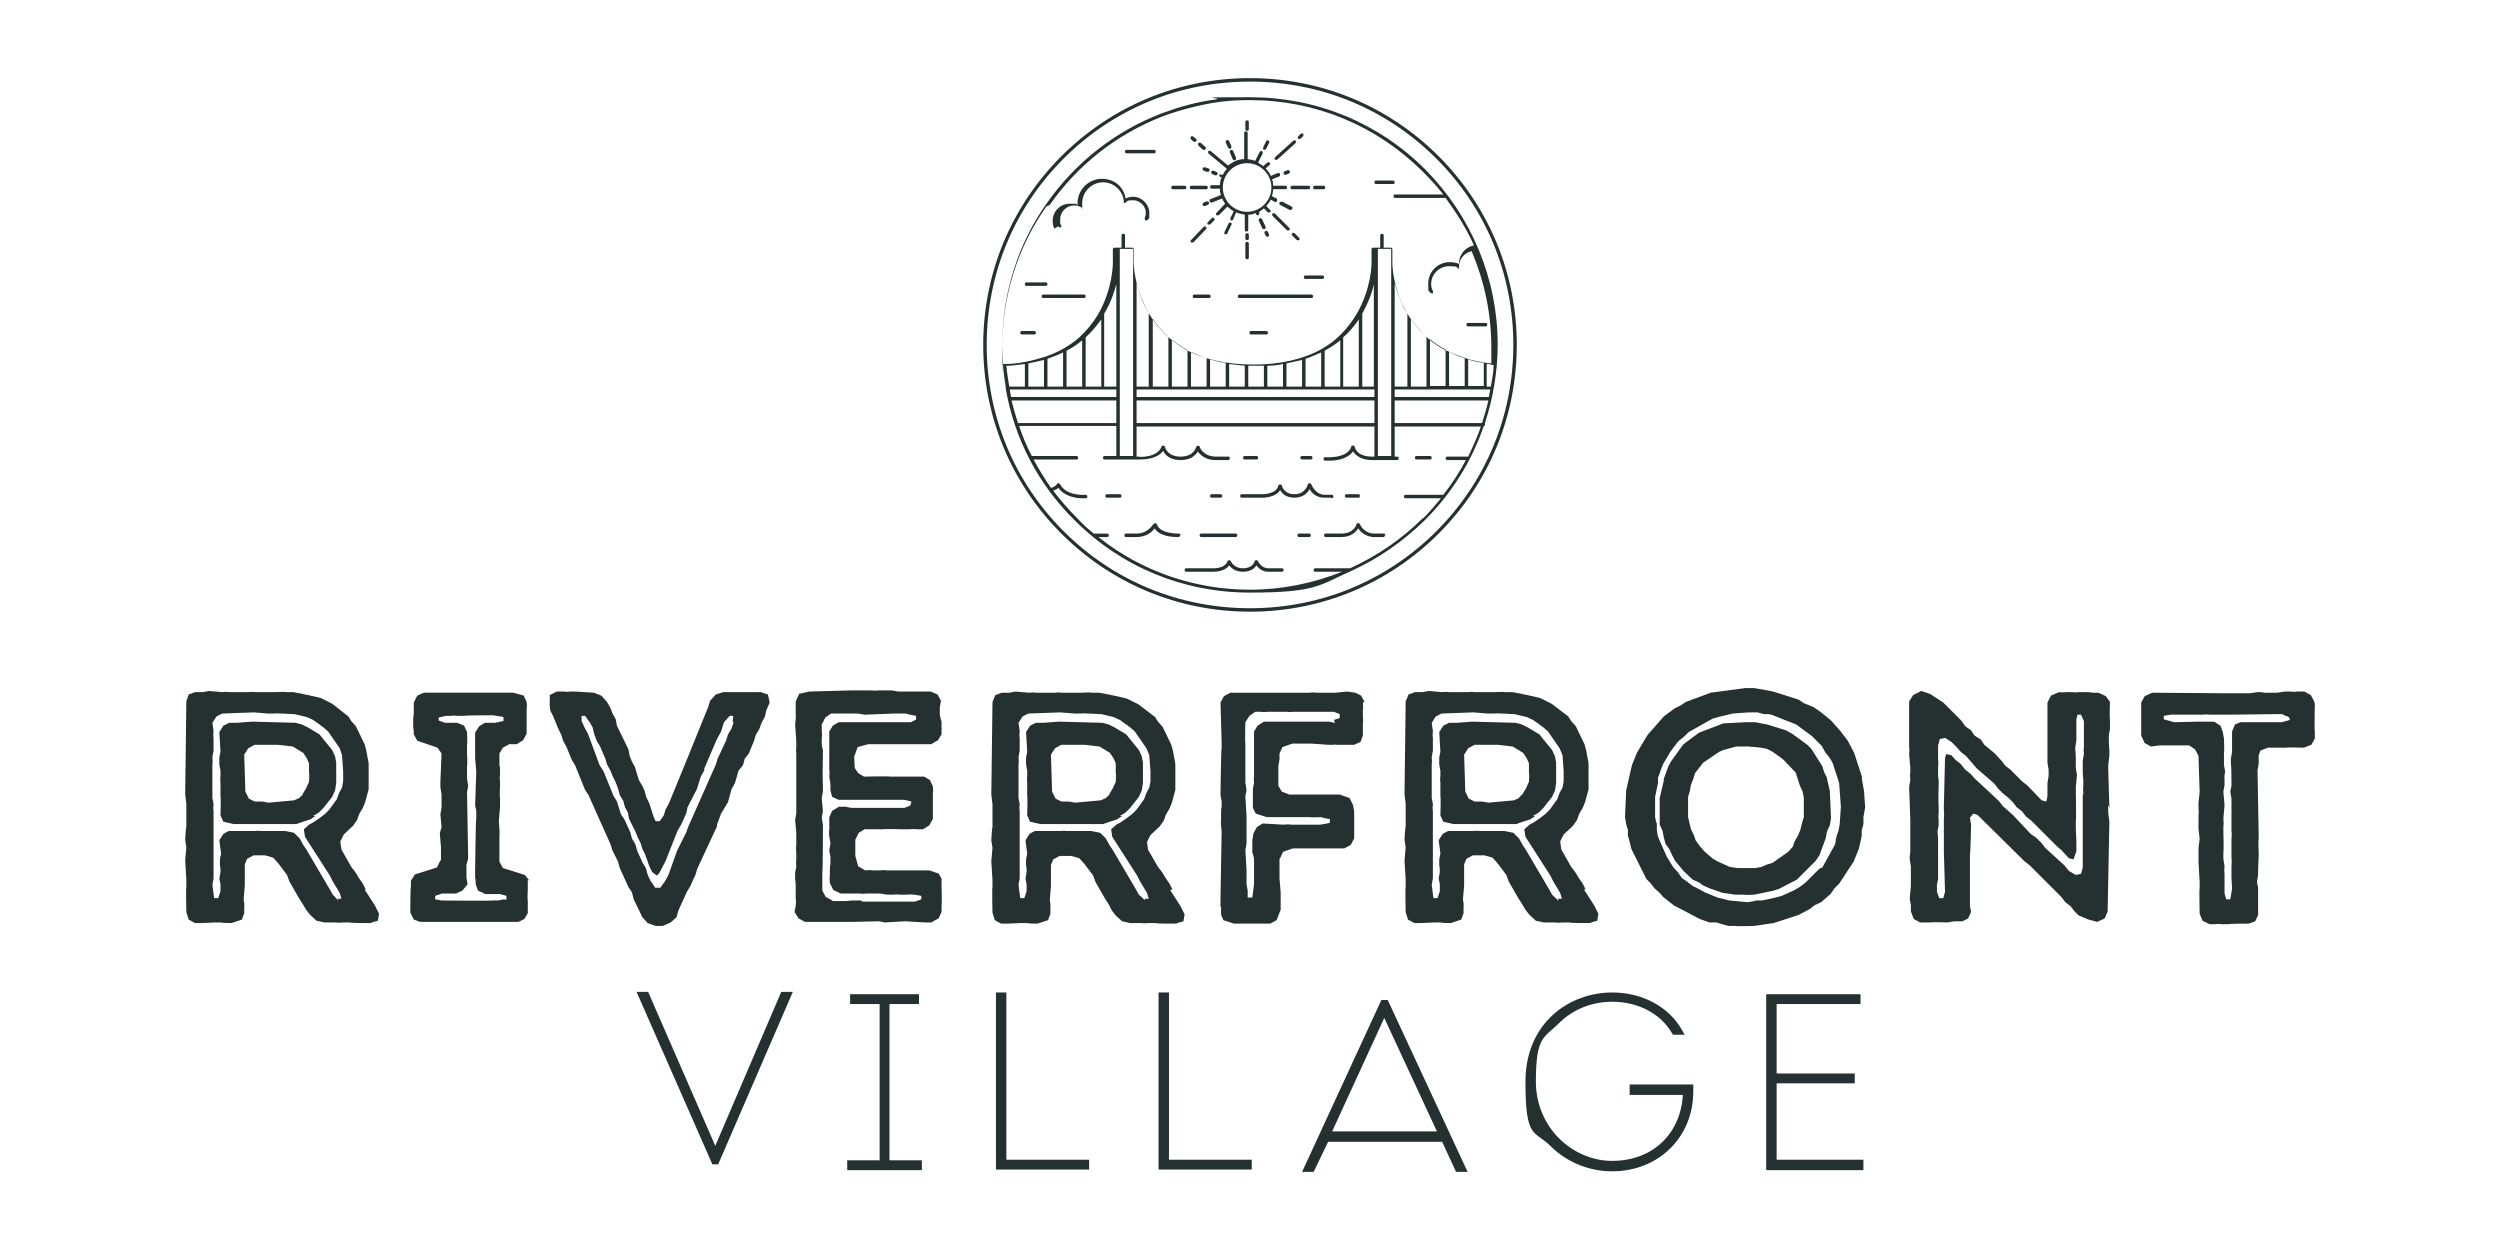 <?xml version="1.0" encoding="UTF-8"?> <svg xmlns="http://www.w3.org/2000/svg" id="Layer_1" data-name="Layer 1" version="1.1" viewBox="0 0 432 216"><defs><style> .cls-1 { fill: #253031; stroke-width: 0px; } </style></defs><path class="cls-1" d="M248.6,27c-8.7-8.7-20.3-13.5-32.6-13.5s-23.9,4.8-32.6,13.5c-8.7,8.7-13.5,20.3-13.5,32.6s4.8,23.9,13.5,32.6c8.7,8.7,20.3,13.5,32.6,13.5s23.9-4.8,32.6-13.5c8.7-8.7,13.5-20.3,13.5-32.6s-4.8-23.9-13.5-32.6ZM248.2,91.8c-8.6,8.6-20,13.3-32.2,13.3s-23.6-4.7-32.2-13.3c-8.6-8.6-13.3-20-13.3-32.2s4.7-23.6,13.3-32.2c8.6-8.6,20-13.3,32.2-13.3s23.6,4.7,32.2,13.3c8.6,8.6,13.3,20,13.3,32.2s-4.7,23.6-13.3,32.2ZM258.8,59.6c0-11.4-4.5-22.2-12.5-30.3-8.1-8.1-18.8-12.5-30.3-12.5s-4,.1-6,.4c-3.2.4-6.3,1.3-9.3,2.4-8,3.1-14.8,8.4-19.8,15.5-5.1,7.2-7.7,15.7-7.7,24.5s0,2.2.1,3.3h0c.1,1.4.3,2.8.5,4.1h0c0,0,0,.1,0,.2,1.5,8.6,5.6,16.5,11.9,22.7,8.1,8.1,18.8,12.5,30.3,12.5s12-1.3,17.4-3.7c0,0,0,0,0,0,4.7-2.1,9-5.1,12.8-8.8,4.7-4.7,8.1-10.2,10.2-16.3.1,0,.2-.1.2-.3s0-.1,0-.2c1.4-4.3,2.2-8.9,2.2-13.6ZM193.5,78.8v-35.8h2.3v35.8h-2.3ZM174.8,69.2h18.1v3.9h-17c-.4-1.3-.8-2.6-1.1-3.9ZM192.9,66.8h-2.1v-12.6c1.1-1.8,1.7-3.6,2.1-5.1v17.7ZM190.3,66.8h-2.7v-8.5c1-.9,1.9-2,2.7-3.1v11.7ZM187,66.8h-2.7v-6.2c1-.5,1.9-1.1,2.7-1.8v8ZM183.7,66.8h-2.7v-4.8c.9-.3,1.9-.7,2.7-1.1v5.9ZM180.4,66.8h-2.7v-4c.9-.2,1.9-.4,2.7-.6v4.6ZM177.1,66.8h-2.7c-.2-1.2-.4-2.4-.5-3.6,0,0,.1,0,.2,0,1,0,2-.2,3-.3v3.9ZM192.9,67.3v1.3h-18.2c0-.4-.2-.8-.2-1.3h18.5ZM240.4,43v35.8h-2.3v-35.8h2.3ZM249.8,60.5v6.2h-2.7v-8.1c.8.7,1.7,1.3,2.7,1.8ZM253.1,61.9v4.8h-2.7v-5.9c.8.4,1.7.8,2.7,1.1ZM256.4,62.7v4h-2.7v-4.6c.8.3,1.8.5,2.7.6ZM241,67.3h16.5c0,.4-.2.8-.2,1.3h-16.3v-1.3ZM257.6,66.8h-.7v-3.9c.4,0,.8.1,1.2.2,0,1.3-.3,2.5-.5,3.8ZM246.5,66.8h-2.7v-11.7c.7,1,1.6,2.1,2.7,3.1v8.6ZM243.2,66.8h-2.2v-17.9c.3,1.2.8,2.6,1.5,4.1.2.4.4.8.7,1.2v12.6ZM196.4,67.3h41.1v1.3h-41.1v-1.3ZM237.5,66.8h-2.1v-12.6s0,0,0,0c1-1.8,1.7-3.6,2-5.1v17.7ZM234.8,66.8h-2.7v-8.5c1-.9,1.9-1.9,2.7-3.1v11.7ZM231.6,66.8h-2.7v-6.2c.9-.5,1.9-1.1,2.7-1.8v8ZM228.3,66.8h-2.7v-4.8c.9-.3,1.8-.7,2.7-1.1v5.9ZM225,66.8h-2.7v-4c.9-.2,1.8-.4,2.7-.6v4.6ZM221.7,66.8h-2.7v-3.6c.9,0,1.8-.1,2.7-.3v3.9ZM218.4,66.8h-2.7v-3.6c.5,0,1,0,1.4,0s.9,0,1.3,0v3.6ZM215.1,66.8h-2.7v-3.9c.9.1,1.8.2,2.7.3v3.6ZM211.8,66.8h-2.7v-4.7c.9.3,1.8.5,2.7.6v4ZM208.5,66.8h-2.7v-6c.9.4,1.8.8,2.7,1.1v4.8ZM205.2,66.8h-2.7v-8.1c.9.7,1.8,1.3,2.7,1.8v6.3ZM201.9,66.8h-2.7v-11.7c.8,1.2,1.7,2.2,2.7,3.1v8.6ZM198.6,66.8h-2.2v-17.9c.4,1.5,1.1,3.4,2.1,5.2,0,0,0,0,0,0v12.6ZM196.4,69.2h41.1v3.9h-41.1v-3.9ZM241,69.2h16.2c-.3,1.3-.7,2.6-1.1,3.9h-15.1v-3.9ZM181.4,35.4c4.9-7,11.6-12.2,19.5-15.3,3-1.1,6.1-1.9,9.2-2.4,1.9-.3,3.9-.4,5.9-.4,11.3,0,21.9,4.4,29.9,12.4,1.2,1.2,2.4,2.5,3.5,3.9h-8.3c-.2,0-.3.1-.3.3s.1.3.3.3h8.7c1.9,2.6,3.6,5.3,4.9,8.2-1.5.3-2.6,1.6-2.6,3.2-.5-.2-1-.3-1.6-.3-2,0-3.7,1.6-3.7,3.7s.1,1,.3,1.5c0,.1.2.2.3.2s0,0,.1,0c.1,0,.2-.2.1-.4-.2-.4-.3-.8-.3-1.2,0-1.7,1.4-3.1,3.1-3.1s1.2.2,1.7.5c0,0,0,0,0,0,0,0,0,0,0,0,0,0,0,0,0,0h0s0,0,0,0h0s0,0,0,0c0,0,0,0,0,0,0,0,0,0,0,0h0s0,0,0,0,0,0,0,0c0,0,0,0,0,0,0,0,0,0,0,0t0,0s0,0,0,0c0,0,0,0,0,0,0,0,0,0,0,0,0,0,0,0,0,0h0s0,0,0,0,0,0,0,0h0c0-.2,0-.3,0-.4,0-1.3.9-2.4,2.2-2.7,2.2,5.2,3.4,10.8,3.4,16.6s0,1.9,0,2.8c-.5,0-1-.1-1.5-.2-1.1-.2-2.2-.4-3.2-.8,0,0,0,0,0,0-1.1-.4-2.2-.8-3.2-1.3,0,0,0,0-.1,0-1.1-.6-2.2-1.3-3.1-2.2,0,0,0,0-.1-.1-1.6-1.4-2.9-3.1-3.9-5.1-2-3.9-2-7.6-2-7.6v-2.4c0-.2-.1-.3-.3-.3h-1.2v-2.1c0-.2-.1-.3-.3-.3s-.3.1-.3.3v2.1h-1.2c-.2,0-.3.1-.3.3v2.4s0,4.4-2.6,8.8c-1.5,2.5-3.5,4.6-6,6-3.2,1.8-7.2,2.7-11.8,2.7s-8.7-.9-11.9-2.7c-2.5-1.5-4.6-3.5-6.1-6-2.6-4.3-2.7-8.7-2.7-8.8v-2.4c0-.2-.1-.3-.3-.3h-1.2v-2.1c0-.2-.1-.3-.3-.3s-.3.1-.3.3v2.1h-1.2c-.2,0-.3.1-.3.3v2.4s0,4.5-2.6,8.9c-.9,1.5-2,2.8-3.2,3.9-1,.9-2.1,1.6-3.2,2.2-1,.5-2.1,1-3.2,1.3-1,.3-2.1.6-3.3.8-1,.2-2.1.3-3.3.3,0,0-.2,0-.2,0,0-1-.1-2-.1-3,0-8.7,2.6-17.1,7.6-24.2ZM245.9,89.5c-3.7,3.7-8,6.6-12.6,8.7h-6c-.2,0-.3.1-.3.3s.1.3.3.3h4.6c-5,2-10.4,3.1-15.9,3.1-9.6,0-18.8-3.2-26.2-9.1h1.5c.2,0,.3-.1.3-.3s-.1-.3-.3-.3h-2.3c-1-.8-2-1.7-2.9-2.7-1.5-1.5-2.9-3.1-4.1-4.7.4-.2.7-.3.9-.5,1,1.5,3.1,1.8,4.1,1.8s.6,0,.6,0c.2,0,.3-.2.3-.3,0-.2-.2-.3-.3-.3,0,0-3.3.3-4.4-1.8,0,0-.1-.2-.3-.2-.1,0-.2,0-.3.2,0,0-.2.4-1,.6-1.1-1.6-2.1-3.2-3-4.9h7.4c.2,0,.3-.1.3-.3s-.1-.3-.3-.3h-7.7c-.9-1.7-1.6-3.4-2.2-5.2h16.8v5.2h-2c-.2,0-.3.1-.3.3s.1.3.3.3h5.8s.1,0,.3,0c.8,0,3-.1,4-1.5,0,.1.2.3.3.5.4.5,1.2,1.1,2.7,1.1h0c1.5,0,2.3-.6,2.7-1.1.1-.1.2-.3.3-.4,0,.1.2.3.3.4.5.5,1.3,1.1,2.8,1.1h2.1c.2,0,.3-.1.3-.3,0-.2,0-.3-.3-.3h0s0,0,0,0h-2c-2.4,0-2.9-1.7-2.9-1.7,0-.1-.2-.2-.3-.2-.1,0-.2.1-.3.2,0,0-.3,1.7-2.7,1.7h0c-2.3,0-2.7-1.6-2.7-1.7,0-.1-.1-.2-.3-.2-.1,0-.3,0-.3.2-.7,1.9-3.9,1.8-4,1.7h-.3v-5.2h41.1v5.2h-.4c-2.7,0-3-1.6-3-1.7,0-.1-.1-.2-.3-.2s-.3,0-.3.2c-.7,2.1-4.4,1.8-4.5,1.8-.2,0-.3.1-.3.3,0,.2.1.3.3.3,0,0,.3,0,.7,0,1.1,0,3.1-.2,4.1-1.6.4.6,1.3,1.5,3.3,1.5h4.3c.2,0,.3-.1.3-.3s-.1-.3-.3-.3h-.4v-5.2h14.9c-.6,1.8-1.4,3.5-2.2,5.2h-3.6c-.2,0-.3.1-.3.3s.1.3.3.3h3.2c-1.1,2.1-2.4,4.1-3.9,6,0,0,0,0,0,0h-6.5c-.2,0-.3.1-.3.3s.1.3.3.3h6.1c-1,1.2-2,2.4-3.1,3.5ZM214.8,79.1c0-.2.1-.3.3-.3h2c.2,0,.3.1.3.3s-.1.3-.3.3h-2c-.2,0-.3-.1-.3-.3ZM224.7,79.1c0-.2.1-.3.3-.3h1.5c.2,0,.3.1.3.3s-.1.3-.3.3h-1.5c-.2,0-.3-.1-.3-.3ZM244.5,79.1c0-.2.1-.3.3-.3h2.3c.2,0,.3.1.3.3s-.1.3-.3.3h-2.3c-.2,0-.3-.1-.3-.3ZM193.8,85.7c0,.2-.1.3-.3.3h-2.2c-.2,0-.3-.1-.3-.3s.1-.3.3-.3h2.2c.2,0,.3.1.3.3ZM209.1,85.7c0-.2.1-.3.3-.3h1.5c.2,0,.3.1.3.3s-.1.3-.3.3h-1.5c-.2,0-.3-.1-.3-.3ZM230,86h-1.2c-1.4,0-2.2-.9-2.5-1.5-.3.6-1.1,1.5-2.6,1.5s-2.1-.7-2.5-1.3c-.8,1.3-2.9,1.3-3,1.3h-3.6c-.2,0-.3-.1-.3-.3s.1-.3.3-.3h3.6s2.4,0,2.7-1.5c0-.1.2-.2.3-.2.1,0,.3.1.3.2,0,0,.3,1.5,2.2,1.5s2.3-1.7,2.3-1.7c0-.1.1-.2.3-.2.1,0,.2,0,.3.2,0,0,.7,1.8,2.3,1.8h1.2c.2,0,.3.1.3.3s-.1.3-.3.3ZM232.4,85.7c0-.2.1-.3.3-.3h2c.2,0,.3.1.3.3s-.1.3-.3.3h-2c-.2,0-.3-.1-.3-.3ZM239.3,92.5c0,.2-.1.3-.3.3h-1.8c0,0-1.6-.1-2.5-1.5-.4.6-1.2,1.5-2.9,1.5h-2.7c-.2,0-.3-.1-.3-.3s.1-.3.3-.3h2.7c2.1,0,2.6-1.5,2.6-1.6,0-.1.1-.2.3-.2.1,0,.2,0,.3.2.7,1.5,2.2,1.6,2.3,1.6h1.8c.2,0,.3.1.3.3ZM226.5,92.5c0,.2-.1.3-.3.3h-1.7c-.2,0-.3-.1-.3-.3s.1-.3.3-.3h1.7c.2,0,.3.1.3.3ZM207.3,92.5c0-.2.1-.3.3-.3h5.9c.2,0,.3.1.3.3s-.1.3-.3.3h-5.9c-.2,0-.3-.1-.3-.3ZM203.9,92.5c0,.2-.1.3-.3.3,0,0,0,0-.1,0-.6,0-3,0-4-1.5-.4.6-1.4,1.5-3.1,1.5h-1.8c-.2,0-.3-.1-.3-.3s.1-.3.3-.3h1.8c2,0,2.8-1.6,2.9-1.6,0,0,.2-.2.3-.2.1,0,.2,0,.3.2.6,1.7,3.7,1.6,3.8,1.6.2,0,.3.1.3.3ZM221.8,98.5c0,.2-.1.3-.3.3h0s-.8,0-2.3,0h0c-1.1,0-1.7-.6-2.1-1.1-.3.5-1,1.1-2.3,1.1h0c-1.3,0-2-.6-2.4-1.1-.7,1-2.2,1.1-2.8,1.1s-.2,0-.3,0h-4.3c-.2,0-.3-.1-.3-.3s.1-.3.3-.3h4.3s2.3.2,2.8-1.2c0-.1.2-.2.3-.2.1,0,.2,0,.3.2,0,0,.5,1.2,2.1,1.2h0c1.6,0,2-1.1,2-1.2,0-.1.1-.2.3-.2.1,0,.2,0,.3.2,0,0,.5,1.2,1.8,1.2,1.6,0,2.3,0,2.3,0,.2,0,.3.1.3.3ZM182.2,39.5c-.2-.4-.3-.8-.3-1.3,0-1.7,1.3-3,3-3s.9,0,1.3.3c0-.1,0-.3,0-.4,0-2.3,1.9-4.2,4.2-4.2s3.8,1.5,4.1,3.4c.4-.2.9-.3,1.3-.3,1.5,0,2.8,1.3,2.8,2.8s0,.7-.2,1.1c0,.1-.2.2-.3.2s0,0-.1,0c-.1,0-.2-.2-.2-.4.1-.3.2-.6.2-.9,0-1.2-1-2.2-2.2-2.2s-1,.2-1.4.5h0s0,0,0,0h0s0,0,0,0c0,0,0,0,0,0,0,0,0,0,0,0s0,0,0,0h0c0,0-.2,0-.2-.1,0,0,0,0,0-.1,0,0,0,0,0,0,0,0,0,0,0,0-.1-1.9-1.7-3.4-3.6-3.4s-3.6,1.6-3.6,3.6,0,.6.1.9c0,0,0,0,0,0h0s0,0,0,0h0s0,0,0,0c0,0,0,0,0,0,0,0,0,0,0,0s0,0,0,0,0,0,0,0c0,0,0,0,0,0,0,0,0,0,0,0h0s0,0,0,0c0,0,0,0,0,0s0,0,0,0c0,0,0,0,0,0,0,0,0,0,0,0s0,0,0,0h0s0,0,0,0c0,0,0,0,0,0,0,0,0,0,0,0h0c-.4-.3-.9-.5-1.5-.5-1.3,0-2.4,1.1-2.4,2.4s0,.7.2,1c0,.1,0,.3-.1.4,0,0,0,0-.1,0-.1,0-.2,0-.3-.2ZM215.2,22.3v-1.2c0-.2.1-.3.3-.3s.3.1.3.3v1.2c0,.2-.1.3-.3.3s-.3-.1-.3-.3ZM215.2,42.1c0-.2.1-.3.3-.3s.3.1.3.3v2.4c0,.2-.1.3-.3.3s-.3-.1-.3-.3v-2.4ZM215.2,41.2v-.6c0-.2.1-.3.3-.3s.3.1.3.3v.6c0,.2-.1.3-.3.3s-.3-.1-.3-.3ZM226.9,32.4c0-.2.1-.3.3-.3h1.5c.2,0,.3.1.3.3s-.1.3-.3.3h-1.5c-.2,0-.3-.1-.3-.3ZM223.3,32.1h2.8c.2,0,.3.1.3.3s-.1.3-.3.3h-2.8c-.2,0-.3-.1-.3-.3s.1-.3.3-.3ZM202.4,32.4c0-.2.1-.3.3-.3h2c.2,0,.3.1.3.3s-.1.3-.3.3h-2c-.2,0-.3-.1-.3-.3ZM205.6,32.4c0-.2.1-.3.3-.3h2.5c.2,0,.3.1.3.3s-.1.3-.3.3h-2.5c-.2,0-.3-.1-.3-.3ZM224.3,24c-.1-.1,0-.3,0-.4l.5-.5c.1-.1.3,0,.4,0s0,.3,0,.4l-.5.5c0,0-.1,0-.2,0,0,0-.2,0-.2,0ZM220.3,27.6c-.1-.1,0-.3,0-.4l3.2-2.9c.1-.1.3,0,.4,0,.1.1,0,.3,0,.4l-3.2,2.9c0,0-.1,0-.2,0s-.2,0-.2,0ZM223.3,40.3c.1-.1.3-.1.4,0l.8.8c.1.1.1.3,0,.4s-.1,0-.2,0-.1,0-.2,0l-.8-.8c-.1-.1-.1-.3,0-.4ZM220.3,36.9l2.5,2.5c.1.1.1.3,0,.4,0,0-.1,0-.2,0s-.2,0-.2,0l-2.5-2.5c-.1-.1-.1-.3,0-.4.1-.1.3-.1.4,0ZM206.2,41.9c0,0-.1,0-.2,0s-.1,0-.2,0c-.1-.1-.1-.3,0-.4l2.2-2.3c.1-.1.3-.1.4,0,.1.1.1.3,0,.4l-2.2,2.3ZM209.8,37.7c.1.1.1.3,0,.4l-.7.7c0,0-.1,0-.2,0s-.1,0-.2,0c-.1-.1-.1-.3,0-.4l.7-.7c.1-.1.3-.1.4,0ZM205.8,24c-.1-.1-.1-.3,0-.4.1-.1.3-.1.4,0l.5.4c.1,0,.1.3,0,.4,0,0-.1.1-.2.1s-.1,0-.2,0l-.5-.4ZM207.1,25.1c-.1-.1-.1-.3,0-.4s.3-.1.4,0l.8.7c.1.1.1.3,0,.4,0,0-.1.1-.2.1s-.1,0-.2,0l-.8-.7ZM212,29.2c-.3.3-.5.6-.7,1h-.2c-.1-.1-.3,0-.4,0s0,.3.2.4h.2c-.2.5-.3,1-.3,1.4h-1.4c-.2,0-.3.1-.3.3s.1.3.3.3h1.4c0,.4,0,.7.2,1.1l-1.8.7c-.2,0-.2.2-.2.4,0,.1.2.2.3.2s0,0,.1,0l1.8-.7c.1.3.3.6.5.9l-1.5,1.6c-.1.1-.1.3,0,.4,0,0,.1,0,.2,0s.2,0,.2,0l1.5-1.5c.3.3.7.6,1.1.8l-.6,1.2c0,.1,0,.3.1.4,0,0,0,0,.1,0,.1,0,.2,0,.3-.2l.5-1.2c.5.2,1,.3,1.5.4v2.6c0,.2.1.3.3.3s.3-.1.3-.3v-2.6c.5,0,.9-.1,1.3-.3v.2c.1.1.2.2.3.2s0,0,.1,0c.1,0,.2-.2.2-.4v-.2c.3-.2.6-.4.8-.6l.7.7c0,0,.1,0,.2,0s.2,0,.2,0c.1-.1.1-.3,0-.4l-.7-.7c.3-.3.6-.7.8-1.1l.7.4s0,0,.1,0c.1,0,.2,0,.3-.2,0-.1,0-.3-.1-.4l-.8-.4c.1-.4.2-.8.2-1.2h2.1c.2,0,.3-.1.3-.3s-.1-.3-.3-.3h-2.1c0-.4,0-.7-.2-1.1l1.2-.5c.2,0,.2-.2.2-.4,0-.2-.2-.2-.4-.2l-1.2.5c-.2-.5-.5-.9-.9-1.3l.7-.6c.1-.1.1-.3,0-.4-.1-.1-.3-.1-.4,0l-.7.6c-.3-.2-.6-.4-.9-.6l.8-1.6c0-.1,0-.3-.1-.4-.1,0-.3,0-.4.1l-.8,1.6c-.4-.2-.9-.2-1.3-.3v-4.5c0-.2-.1-.3-.3-.3s-.3.1-.3.3v4.5c-1.1,0-2,.5-2.8,1.1l-3-2.5c-.1-.1-.3,0-.4,0-.1.1,0,.3,0,.4l3,2.5ZM211.3,32.4c0-2.3,1.9-4.2,4.2-4.2s4.2,1.9,4.2,4.2-1.9,4.2-4.2,4.2-4.2-1.9-4.2-4.2ZM212.7,25.9c.1,0,.3,0,.4.2l.5,1.2c0,.1,0,.3-.2.4,0,0,0,0-.1,0-.1,0-.2,0-.3-.2l-.5-1.2c0-.2,0-.3.2-.4ZM211.8,24.6c0-.1,0-.3.2-.4.1,0,.3,0,.4.2l.4.9c0,.1,0,.3-.2.4,0,0,0,0-.1,0-.1,0-.2,0-.3-.2l-.4-.9ZM218.3,25.4l.5-1c0-.1.2-.2.4-.1.1,0,.2.2.1.4l-.5,1c0,.1-.2.2-.3.2s0,0-.1,0c-.1,0-.2-.2-.1-.4ZM222.7,30l-.5.2s0,0-.1,0c-.1,0-.2,0-.3-.2,0-.2,0-.3.2-.4l.5-.2c.2,0,.3,0,.4.2,0,.2,0,.3-.2.4ZM221.5,34.8l1.7.9c.1,0,.2.2.1.4,0,0-.2.2-.3.2s0,0-.1,0l-1.7-.9c-.1,0-.2-.3-.1-.4,0-.1.3-.2.4-.1ZM218.7,39.2c0,.2,0,.3-.2.4,0,0,0,0-.1,0-.1,0-.2,0-.3-.2l-.6-1.3c0-.1,0-.3.2-.4.1,0,.3,0,.4.2l.6,1.3ZM218.7,39.9c.1,0,.3,0,.4.2l.2.4c0,.2,0,.3-.2.4,0,0,0,0-.1,0-.1,0-.2,0-.3-.2l-.2-.4c0-.2,0-.3.2-.4ZM212.8,38.8l-.7,1.5c0,.1-.2.2-.3.2s0,0-.1,0c-.1,0-.2-.2-.1-.4l.7-1.5c0-.1.2-.2.4-.1.1,0,.2.2.1.4ZM207.8,35.4c0-.1,0-.3.2-.4l.5-.2c.2,0,.3,0,.4.2s0,.3-.2.4l-.5.2s0,0-.1,0c-.1,0-.2,0-.3-.2ZM208.2,28.9l.6.2c.2,0,.2.2.2.4,0,.1-.2.2-.3.2s0,0-.1,0l-.6-.2c-.1,0-.2-.2-.2-.4,0-.1.2-.2.4-.2ZM209.5,30.1c-.1,0-.2-.2-.2-.4s.2-.2.4-.2l.5.2c.1,0,.2.2.2.4,0,.1-.2.2-.3.2s0,0-.1,0l-.5-.2ZM194.4,26.2c0-.2.1-.3.3-.3h4.7c.2,0,.3.1.3.3s-.1.3-.3.3h-4.7c-.2,0-.3-.1-.3-.3ZM237.5,31.5c0-.2.1-.3.3-.3h2.9c.2,0,.3.1.3.3s-.1.3-.3.3h-2.9c-.2,0-.3-.1-.3-.3ZM228.8,47.9c0,.2-.1.3-.3.3h-2.9c-.2,0-.3-.1-.3-.3s.1-.3.3-.3h2.9c.2,0,.3.1.3.3ZM226.9,51.2c0,.2-.1.3-.3.3h-12.4c-.2,0-.3-.1-.3-.3s.1-.3.3-.3h12.4c.2,0,.3.1.3.3ZM209.2,51.2c0,.2-.1.3-.3.3h-2.5c-.2,0-.3-.1-.3-.3s.1-.3.3-.3h2.5c.2,0,.3.1.3.3ZM219.1,57.5c0,.2-.1.3-.3.3h-2.6c-.2,0-.3-.1-.3-.3s.1-.3.3-.3h2.6c.2,0,.3.1.3.3ZM177.1,49.1c0-.2.1-.3.3-.3h3.3c.2,0,.3.1.3.3s-.1.3-.3.3h-3.3c-.2,0-.3-.1-.3-.3ZM180.3,50.9h7c.2,0,.3.1.3.3s-.1.3-.3.3h-7c-.2,0-.3-.1-.3-.3s.1-.3.3-.3ZM176.3,57.5c0-.2.1-.3.3-.3h2.1c.2,0,.3.1.3.3s-.1.3-.3.3h-2.1c-.2,0-.3-.1-.3-.3ZM253.4,56.1c0-.2.1-.3.3-.3h3c.2,0,.3.1.3.3s-.1.3-.3.3h-3c-.2,0-.3-.1-.3-.3Z"></path><g><polygon class="cls-1" points="123.6 198 112 171.4 110 171.4 123.1 201.2 124.1 201.2 137 171.4 135 171.4 123.6 198"></polygon><polygon class="cls-1" points="153.7 173.5 158.8 173.5 158.8 171.8 146.9 171.8 146.9 173.5 152 173.5 152 200.5 146.4 200.5 146.4 202.2 159.3 202.2 159.3 200.5 153.7 200.5 153.7 173.5"></polygon><polygon class="cls-1" points="173.9 171.5 172.1 171.5 172.1 202.1 188.2 202.1 188.2 200.4 173.9 200.4 173.9 171.5"></polygon><polygon class="cls-1" points="202 171.5 200.2 171.5 200.2 202.1 216.3 202.1 216.3 200.4 202 200.4 202 171.5"></polygon><path class="cls-1" d="M238.7,172.8l-13.7,29.7h2l2.5-5.2h19.7l2.4,5.2h2l-13.8-29.7h-1.1ZM230.2,195.5l9-19.6,9.1,19.6h-18.2Z"></path><path class="cls-1" d="M281.6,189.2h9.2c-.4,6.8-5.3,11.4-12.2,11.4s-13.2-5.8-13.2-13.7,1.4-7.5,4-10.1c2.4-2.4,5.7-3.7,9.2-3.7,4.4,0,8.3,2,10.3,5.4l.2.3h2l-.5-.9c-2.3-4-6.9-6.4-12-6.4-7.5,0-15,5.3-15,15.4s1.5,8.3,4.4,11.2c2.7,2.7,6.6,4.3,10.5,4.3h.1c8,0,14-5.9,14-13.8v-1.2h-11v1.8Z"></path><polygon class="cls-1" points="307 200.4 307 187.2 320.5 187.2 320.5 185.5 307 185.5 307 173.5 321.5 173.5 321.5 171.8 305.2 171.8 305.2 202.2 322 202.2 322 200.4 307 200.4"></polygon></g><g><path class="cls-1" d="M399.9,121.2l-.6-1.1-1.1-.6h-1.4c0,.1-.9,0-.9,0h-1.1l-1.3.2h-2.3c0-.1-1.1-.1-1.1-.1l-1.3.2h-4.1s-12.8-.1-12.8-.1l-1.3.6-.6,1.1v5.7s.6,1.3.6,1.3l1.1.6,1.5-.2h5.1c0,0,1,.7,1,.7l.6,1.1.2,6.3-.2,1.8v1.1c.1,0,0,1.1,0,1.1v2.3l.2,1.7-.2,1.7v1.1c0,0,0,1.2,0,1.2l.2,3.5v1.1c-.1,0,0,4.4,0,4.4l.5,1.2,1.2.6h1.1c0-.1,1.1,0,1.1,0h1.1c0-.1,3.5-.1,3.5-.1l1.1-.4.5-1.1v-1.1c0,0,0-1.3,0-1.3v-2.3c0,0-.2-1-.2-1l.2-1.2v-1s.1-2.4.1-2.4v-1c-.1,0,0-2.4,0-2.4l-.2-11.3.2-1.1v-1.3c-.1,0,.3-1,.3-1l1.3-.5h1c0,0,1.1,0,1.1,0h1c0-.1,3.1,0,3.1,0l1.3-.5.6-1.1v-1.2c-.1,0,0-4.7,0-4.7ZM394.5,124.8h-7.2c0-.1-1.1.4-1.1.4l-.5,1.2v3.5l-.2,1.2v1c.1,0,.1,3.7.1,3.7l-.2,1,.2,1.2v3.5s0,1.1,0,1.1v1.2c.1,0,0,1.1,0,1.1v3.5c.1,0,0,1.2,0,1.2v2.1c0,0,.1,1.9.1,1.9l-.3,1.8h-.7s-.3-1-.3-1v-1.4s0-1.1,0-1.1v-1.1c-.1,0,0-1.1,0-1.1l-.2-1.3v-1.2c.1,0,0-3.4,0-3.4v-1.1c.1,0,0-1.3,0-1.3l.2-2.2-.2-2.4.2-1.1v-1.2c-.1,0,.1-1.2.1-1.2l-.2-1.1v-2.3c.1,0,0-2.3,0-2.3l-.2-1.1-.4-1.1-1.1-.7h-2.6s-4.3.1-4.3.1l-1.8-.5v-.6c0,0,1.2-.2,1.2-.2h5.7c0-.1,1.1,0,1.1,0h3.2s8.2-.1,8.2-.1h1.1c0,.1,1.1.5,1.1.5l.2.5-1.4.4Z"></path><path class="cls-1" d="M364.5,139.6l-.2-6.8v-.5s.2-1.8.2-1.8v-1.1c-.1,0-.1-2.3-.1-2.3l.2-1.1v-1.7c-.1,0,0-3,0-3l-.7-1-1.3-.6h-1.1c0-.1-1.1-.1-1.1-.1h-1.3c0,.1-1.2,0-1.2,0h-1c0,.1-1.1,0-1.1,0l-1.4.6-.6,1.2v10.4c0,0,.2,1.2.2,1.2v1.1l-.2,1.2v2.3c0,0-.2.9-.2.9l-.8-.2-2.5-2.6-.9-.7-2-2-.9-.7-.6-.8-1.2-1.3-1.8-1.5-.6-.9-1.1-.7-.6-.9-1-.7-.7-1-3.1-3.1-2.3-1.5-1.5-.5-1.4.7-.7,1.1v8c.1,0,0,1.1,0,1.1l.2,2.3v1c-.1,0,0,1.2,0,1.2l-.2,1.2.2,5.6v2.5c0,0,0,1,0,1v2.3c-.1,0-.1,1.1-.1,1.1l.2,1.2v2.3c0,0,0,1.1,0,1.1l-.2,2.2.2,1.1v1.1l.5,1.3,1.1.6h1.9c0-.1,2.8,0,2.8,0l1.2-.2h1.3c0,.1,1.1-.5,1.1-.5l.5-1.1-.2-1.1v-8.8c.1,0,.2-5.2.2-5.2l-.2-1.2.6-.7.7.2,8.1,8,.9.7,5.5,5.5.7.9.9.7.7.9.7.7,1.7.7,1.5.4,1.3-.6.5-1.2.3-15.5-.2-1.6v-1.3ZM359.9,137.4v12.5l-.3,1.1-.9.2-1.2-.7-.7-.9-3.4-3.1-.6-.8-.9-.9-1-.7-3.1-3.3-1.7-1.5-.7-.9-4.2-3.9-.6-.7-1-.8-.8-1-.9-.7-.7-.8-.9-.2-.2.7-.2,8.1v1.2c.1,0,0,1.1,0,1.1v5.8c0,0,.2,6.9.2,6.9l-.3,1.1h-.7l-.4-1.1v-1.2l.2-1v-7s-.1-1.2-.1-1.2l.2-1.1v-1.1c-.1,0,0-1.1,0-1.1v-1.3c-.1,0,0-3.4,0-3.4v-1c-.1,0-.1-1.3-.1-1.3v-1.1c.1,0,0-1.1,0-1.1v-2.4c0,0,.3-1.1.3-1.1l.9-.2,1.1.7.9.9.8.9.8.6,1.9,2.2,3,2.6.7.9.8.8,1,.8.7.7.7.9.9.7.7.9.9.7,4.3,4.3,1,.9,1.2,1.3.8.2.5-1.4v-1.7c0,0-.1-2.3-.1-2.3v-1.1c.1,0,0-5.9,0-5.9l.2-2.2-.2-1.2v-1.9c0,0-.1-1.6-.1-1.6l.2-1.2v-3.4c-.1,0,.2-1.1.2-1.1h.6c0,0,.5,1.1.5,1.1v4.6c-.1,0,0,1.1,0,1.1l-.2,1.1v2.1c0,0,.1,1.4.1,1.4v1c-.1,0,0,1.2,0,1.2Z"></path><g><path class="cls-1" d="M321.8,134.4l-1.4-4.3-1.1-2.1-1.3-1.7-1.6-1.8-1.7-1.4-1.3-.9-1.7-.7-.9-.6-4.4-1.4-1-.2-2.3-.4h-1.5c0,0-6,.8-6,.8l-4.3,1.6-.9.6-1,.5-1.9,1.4-2.8,3.2-1.8,3-.9,2.2-1,4.4-.2,4.6.2,1.2.3,1v1.1c.1,0,.6,2.2.6,2.2l2.6,5.2.7.7.7.9.9.8.6.7,1.9,1.5.8.4,3.6,1.9,1.7.6h1.3c0,.1,2,.6,2,.6h1.2c0,.1,3.2,0,3.2,0l3.4-.5,4.3-1.4,1.9-1,.9-.7,1.1-.5,1.6-1.4.7-1,.8-.8,2.5-3.8.9-2.2.5-2.2v-1s.3-1.1.3-1.1v-1.2c0,0,.3-1.7.3-1.7l-.2-2.8-.4-2.3ZM314.4,150.1l-2.4,2.4-.9.7-1,.6-2.2,1-1.1.3-2.3.5h-1.1c0,.1-1.4.3-1.4.3l-3.2-.3-2-.5-2.2-.9-.9-.5-1.2-.6-.9-.7-1-.7-.6-.9-.9-1-1.1-1.8-1.5-3.4-.2-1.1v-1.2c-.1,0-.3-1.1-.3-1.1v-3.5l.5-2.4v-1c.1,0,.5-1.3.5-1.3l.4-1,1.3-2.2,1.3-1.7,1.1-.9.7-.7,4.1-2.3,1-.3,2.5-.6,2.8-.2h1.5c0,0,1.1.3,1.1.3h.8c0,0,.5.1.5.1l4.3,1.7,2.7,2,1.7,1.7.6,1.1.8,1,.5.9,1.1,3.4.3,4.1-.2,3-.2,1.1-.4,1.2-.2,1.2-2.2,4Z"></path><path class="cls-1" d="M315.7,134.4l-.5-1-.3-1-1.9-3-.7-.7-2.6-1.9-1.1-.6-3.2-1-2.1-.4h-1.7c0,0-3.8.2-3.8.2l-4.2,1.6-2.7,2-2.1,2.9-.5.9-.8,2.2v.3c0,0-.7,3-.7,3v4.6c0,0,.5,1.1.5,1.1l.2,1.1.3,1.1.7,1,.5,1.1.5.9,1.5,1.8,1.5,1.4,1.1.5.7.5,1.1.5,2.3.8,2.2.3h1.6c0,.1,1.6,0,1.6,0l3.4-.7.9-.3,3.1-1.6,2.3-2.3.9-.9.7-1,1.1-3,.2-1.1.5-1.1.2-1.2-.2-4.7-.5-2.2ZM306.3,149.1l-1,.3-.9.4-1.1.2h-3.1l-1.3-.2-2-.9-.9-.5-1.5-1.3-.7-.8-.8-1.1-.3-.9-.5-1-.5-2.1v-3.5l.3-1,.2-1.1.4-1,.3-1,1.4-1.8,2.8-1.9.7-.3,2.2-.6h1.6c0-.1,2.7.2,2.7.2l1,.2,1,.5,1.8,1.3,2.2,2.3.7,2.2.5,1.1.2,1v3.5c-.1,0-.6,2.1-.6,2.1l-.4,1-.6,1-.3.9-.8.9-2.7,1.9Z"></path></g><g><path class="cls-1" d="M274,153.7l-.5-1-.7-1-.6-1-.7-.9-1.7-3-.2-1.4.6-1.2,1.6-1.5.7-1,.4-1.1.6-1,.4-1,.6-2.2v-4.5s-.2-1.1-.2-1.1l-.2-1.1-.3-1.1-1.5-3.1-.8-.9-.5-.8-2.9-2.2-2-1-2.2-.5-2.5-.5h-1.4c0-.1-1.7,0-1.7,0h-1.2c0,0-1.1,0-1.1,0h-1.3c0-.1-1,0-1,0h-3.4c0-.1-1.1,0-1.1,0l-2.3-.2-1.1.2h-1.3c0,0-1.1.4-1.1.4l-.5,1.2-.2,16,.2,1.7v4c-.1,0-.2,2.2-.2,2.2l.2,1.3-.2,2.3.2,3.3v1.2c-.1,0,0,4.4,0,4.4l.4,1.3,1.1.6h1.1c0,0,2.3-.1,2.3-.1h1.2c0,.1,1.7.1,1.7.1l1.8-.6.4-1.1v-1.2c.1,0-.1-1.2-.1-1.2l.2-2.4v-3.5c-.1,0,.4-1.1.4-1.1l1.1-.6h2s1.4.4,1.4.4l.9,1,1.5,2,.4,1.1,1.6,2.8.7,1.1.3.5.3.5.7.9,1.1,1,1.4.3h2c0,.1,1.3,0,1.3,0h1.1c0,.1,2.3.1,2.3.1h1.3c0-.1,1.2-.4,1.2-.4l.2-1.2-.7-1.4-1.8-2.8ZM269.3,155.6h-.1c0-.1-1-1-1-1l-.5-.9-4-6.8-.6-.9-.6-1.1-1-1-1.5-.3h-4.4c0-.1-1,0-1,0h-4.3c0-.1-1,.5-1,.5l-.7,1.1.3,2.3-.2,1v1.1c.1,0,.1,1.1.1,1.1l-.2,1.1.2,1v1.2c0,0-.4,1.2-.4,1.2h-.7c0-.1-.3-2.3-.3-2.3l.2-1.1v-11.8c-.1,0,0-1.1,0-1.1l-.2-1v-3.5s0-1.2,0-1.2v-1.3c.1,0,0-1.1,0-1.1l.2-1.1v-2.3c-.1,0,0-1.1,0-1.1l-.2-1.4.7-1.1,1-.5,5.5-.2,2.5.2h1.1c0-.1,3.3.1,3.3.1h.2s2.1.5,2.1.5l1.1.5,1.8,1.3.8.7,2,2.9.5,1.2.2,2.8v1.7c0,0-.2,1.1-.2,1.1l-.5.9-.4,1.1-1.3,1.8-.7.7-.9.7-1,.7-.9.5-.9.8.2,1.3,4.3,6.7.5,1,1.2,2,.3,1h-.7Z"></path><path class="cls-1" d="M264.9,141l1-.6.8-.8,1.5-1.9.5-1.1.2-1.3v-3.5s-.2-1.1-.2-1.1l-.5-1.1-2.2-2.7-2-1.2-1-.5-1.1-.3-7.5-.2-2.7.2h-1.3s-1,.5-1,.5l-.7,1.1.2,3.4-.2,1v1.2c0,0,.2,1.1.2,1.1v1c-.1,0,0,1.1,0,1.1v2.3c.1,0,0,3.3,0,3.3l.5,1.1,1.8.4h10.9c0-.1,2.3-.8,2.3-.8l.9-.6ZM262.5,137.9l-.9.4-4.4.4-1.1-.2h-1.3l-1-.5-.6-1.2-.2-6.4.7-1.1,1.1-.6h.9c0,0,3.1,0,3.1,0l2.6.3,1.8,1.1.6.9.4.9v1.7c.1,0,0,1.5,0,1.5l-.5,1.1-.6,1-.7.7Z"></path></g><path class="cls-1" d="M235.8,121.3l-.6-1.1-1-.5-1.4-.2-2,.2h-1.2s-1.2,0-1.2,0h-1.1c0-.1-1.1,0-1.1,0h-13.6l-1.1.6-.6,1.1.2,6.8v1.1c-.1,0-.2,8.1-.2,8.1l.2,1v1.1c-.1,0-.1,1.1-.1,1.1v1.3c-.1,0,.1,1.8.1,1.8l-.2,11.8v1.1c0,0,.1.2.1.2v1.1c-.1,0,.4,1.1.4,1.1l1.8.6h6.3s1.1-.6,1.1-.6l.7-1.8v-1.8c0,0,0-1.2,0-1.2l-.2-2.4v-1.1c0,0,0-1.1,0-1.1v-1.2c.1,0,.6-1.2.6-1.2l1.7-.6h8.9c0,0,1.1-.6,1.1-.6l.6-1.1v-1.3c0,0,0-3.4,0-3.4l-.2-1.1-.6-1.2-1.7-.6h-8.7l-1.3-.5-.6-1v-3.4l.2-1.2v-1c0,0,.5-1.1.5-1.1l1.7-.6h1.7c0,0,1.7,0,1.7,0l2.8.2h1.1c0-.1.4,0,.4,0h1.9c0,0,1.1,0,1.1,0l1.1-.5.4-1.1v-2.2c.1,0,0-1.1,0-1.1v-1.2c.1,0,0-1.2,0-1.2ZM230.7,124.9l-1.1-.2h-11.2c0,0-1.1.7-1.1.7l-.6,1v3.4c0,0,0,1,0,1v3.4c-.1,0,0,1.1,0,1.1l-.2,1v2.2s0,1.1,0,1.1l.5,1,1.9.6h1.8c0,0,1,0,1,0h4.7c0,.1,1.8,0,1.8,0l1.3.3h.3c0,0,0,.7,0,.7l-1.6.3h-5.2c0-.1-1.3,0-1.3,0l-3.5-.2-1,.6-.6,1.1-.2,1.2v2.2c.1,0,.3,1,.3,1v4.4l-.3,2.3h-.8c0,0,0-1.2,0-1.2h0c0,0-.2-1.1-.2-1.1v-1.2c0,0,0-1.2,0-1.2l-.2-3.5.2-1.1v-3c0,0,0-1.8,0-1.8l-.2-3.4.2-1.1-.2-1.3v-6.8c-.1,0,0-3.6,0-3.6l.7-1.1,1-.7h1.1c0,.1,1.2,0,1.2,0h3.4c0,.1.9,0,.9,0h7c0,0,1,.4,1,.4v.7c0,0-1,.3-1,.3Z"></path><g><path class="cls-1" d="M193.5,141l1-.6.8-.8,1.5-1.9.5-1.1.2-1.3v-3.5s-.2-1.1-.2-1.1l-.5-1.1-2.2-2.7-2-1.2-1-.5-1.1-.3-7.5-.2-2.7.2h-1.3s-1,.5-1,.5l-.7,1.1.2,3.4-.2,1v1.2c0,0,.2,1.1.2,1.1v1c-.1,0,0,1.1,0,1.1v2.3c.1,0,0,3.3,0,3.3l.5,1.1,1.8.4h10.9c0-.1,2.3-.8,2.3-.8l.9-.6ZM191.8,137.2l-.7.7-.9.4-4.4.4-1.1-.2h-1.3l-1-.5-.6-1.2-.2-6.4.7-1.1,1.1-.6h.9c0,0,3.1,0,3.1,0l2.6.3,1.8,1.1.6.9.4.9v1.7c.1,0,0,1.5,0,1.5l-.5,1.1-.6,1Z"></path><path class="cls-1" d="M202.6,153.7l-.5-1-.7-1-.6-1-.7-.9-1.5-2.6-.2-.3-.2-1.4.6-1.2,1.6-1.5.7-1,.4-1.1.6-1,.4-1,.6-2.2v-4.5s-.2-1.1-.2-1.1l-.2-1.1-.3-1.1-1.5-3.1-.8-.9-.5-.8-2.9-2.2-2-1-2.2-.5-2.5-.5h-1.4c0-.1-1.7,0-1.7,0h-1.2c0,0-1.1,0-1.1,0h-1.3c0-.1-1,0-1,0h-3.4c0-.1-1.1,0-1.1,0l-2.3-.2-1.1.2h-1.3c0,0-1.1.4-1.1.4l-.5,1.2-.2,16,.2,1.7v4c-.1,0-.2,2.2-.2,2.2l.2,1.3-.2,2.3.2,3.3v1.2c-.1,0,0,4.4,0,4.4l.4,1.3,1.1.6h1.1c0,0,2.3-.1,2.3-.1h1.2c0,.1,1.7.1,1.7.1l1.8-.6.4-1.1v-1.2c.1,0-.1-1.2-.1-1.2l.2-2.4v-3.5c-.1,0,.4-1.1.4-1.1l1.1-.6h2s1.4.4,1.4.4l.9,1,1.5,2,.4,1.1,1.6,2.8.7,1.1.5,1,.7.9,1.1,1,1.4.3h2c0,.1,1.3,0,1.3,0h1.1c0,.1,2.3.1,2.3.1h1.3c0-.1,1.2-.4,1.2-.4l.2-1.2-.7-1.4-1.8-2.8ZM197.9,155.6l-1.1-1-.5-.9-4-6.8-.6-.9-.6-1.1-1-1-1.5-.3h-4.4c0-.1-1,0-1,0h-4.3c0-.1-1,.5-1,.5l-.7,1.1.3,2.3-.2,1v1.1c.1,0,.1,1.1.1,1.1l-.2,1.1.2,1v1.2c0,0-.4,1.2-.4,1.2h-.7c0-.1-.3-2.3-.3-2.3l.2-1.1v-11.8c-.1,0,0-1.1,0-1.1l-.2-1v-3.5s0-1.2,0-1.2v-1.3c.1,0,0-1.1,0-1.1l.2-1.1v-2.3c-.1,0,0-1.1,0-1.1l-.2-1.4.7-1.1,1-.5,5.5-.2,2.5.2h1.1c0-.1,3.3.1,3.3.1h.2s2.1.5,2.1.5l1.1.5,1.8,1.3.8.7,2,2.9.5,1.2.2,2.8v1.7c0,0-.2,1.1-.2,1.1l-.5.9-.4,1.1-1.3,1.8-.7.7-.9.7-1,.7-.9.5-.9.8.2,1.3,4.3,6.7.5,1,1.2,2,.3,1h-.7Z"></path></g><path class="cls-1" d="M162.3,151l-1.7-.6h-7.5c0-.1-1.1,0-1.1,0h-1.2c0-.1-1.3,0-1.3,0l-1.2-.7-.5-1.8v-2.8s.6-1.2.6-1.2l1-.6h3.4c0-.1,3,0,3,0h1.5c0-.1,1.2,0,1.2,0h1c0,0,1.1-.7,1.1-.7l.6-1.1v-4.5c.1,0,0-1.1,0-1.1l-.5-1.1-1-.6h-2.3c0,0-1.1,0-1.1,0h-2.5c0-.1-4.5,0-4.5,0l-1-.6-.6-.9h0c0-.1-.1-1.9-.1-1.9l.6-1.7,1.8-.5h10.9s1.2-.7,1.2-.7l.6-1v-2.3c-.1,0-.3-1.1-.3-1.1v-1.3s.2-1.1.2-1.1l-.6-1.1-1.2-.5h-4.6s-1,0-1,0l-1.1-.2h-2.5c0,.1-1.1,0-1.1,0h-2.2c0,0-1,0-1,0l-7.5.2-1.7.4-.6,1.3v2.3c.1,0-.1,1.7-.1,1.7l.2,2.9v1.2c-.1,0,0,1,0,1v10.2l-.2,1.2.2,2.2v2.3c-.1,0,0,1.2,0,1.2v1.3c-.1,0,0,1.1,0,1.1l-.2,1v1.3c.1,0,.1,1.1.1,1.1v2.2c.1,0,0,1.1,0,1.1l-.2,1.1.7,1.1,1.1.6h8.4c0,0,4.4-.1,4.4-.1l1,.2,3.5-.2,3.5.2h1.1c0-.1,1.2-.7,1.2-.7l.5-1.1v-1.1c.1,0,0-3.5,0-3.5v-1.1c.1,0-.6-1.1-.6-1.1ZM148.8,155.6h-1.5s-1.1.1-1.1.1h-2.3c0-.1-1.2-.7-1.2-.7l-.6-1.1v-3.4c.1,0,.1-8,.1-8l-.2-1.2.2-1.1-.2-2.3.2-1.1v-1.3c-.1,0,0-5.8,0-5.8l-.2-1v-1.3c.1,0,0-1.2,0-1.2v-1.1c.1,0,.6-1.1.6-1.1l1-.7h4.6l1.2.2,5.2-.2h2c0,.1,1.7.4,1.7.4v.6c.1,0-.9.5-.9.5h-10.3s-1.1,0-1.1,0h-1.1l-1,.6-.6,1v4.6s0,1,0,1v1.1c.1,0,0,1.1,0,1.1l.2,1.3v1.1c0,0,.3,1.1.3,1.1l1.1.5h11.3c0,0,1.3.3,1.3.3l-.2.7-1,.4h-9.2c0,0-1-.2-1-.2h-1.2c0,.1-1.1.7-1.1.7l-.5,1.1v2.3c-.1,0,0,1.1,0,1.1l.2,1.1-.2,1.3.2,1.1v1.3c-.1,0-.1,1-.1,1v1.1c-.1,0,0,1.1,0,1.1l.6,1.2,1.3.6h3.5c0,.1.9,0,.9,0h1.4s1,0,1,0l1.2.2h1.2c0-.1,1.1,0,1.1,0h1.2c0-.1,1.2,0,1.2,0l1.2.2v.6c0,0-1.1.4-1.1.4h-9.1Z"></path><path class="cls-1" d="M131.7,119.6h-6.7l-1.3.4-1,1.1-.3,1-3.4,8.4-3.4,8.3-.6,1.1-.3,1-.7,1h-.7c0,.1-.4-.9-.4-.9l-.7-2.2-.5-1-.3-1.1-.4-.9-.6-1-.7-2.3-.5-.9-.4-1-.2-1.1-2-4.1-.2-1.1-.6-1.1-.2-.6-.2-.4-.5-.9-1-1.1-1.3-.5-3.2-.2h-1c0,.1-1,0-1,0h-1.2c0,0-1.2.6-1.2.6v1.3c-.1,0,.1,1.4.1,1.4l.5,1,.9,2.2.5,1,.3,1,.6,1.1.9,2.2.6,1,1.7,4.2.6.9,3.8,8.5.3,1,1,2,.3,1.1,1.5,3.3.6.9.3,1.2,1.5,3.1.9,1,1.4.5h1.1c0,.1,1.5-.6,1.5-.6l1-.9.3-1.1,1-2.2.5-1.1.6-1,.9-2,.3-1,3.4-7.3v-.3c0,0,.7-1.9.7-1.9l1.2-2,.6-2.2.6-1.1.3-1,.3-1.1.8-1,.3-1.1.7-.9.9-2.2.3-1,.6-1,.4-1.1.6-1.1.2-1,.6-1.4-.3-1.4-1-.3ZM126.8,124.7l-.4,1.2-.6,1-.3,1-1.5,3.2-.3,1-4.7,10.6-.2.5-.2.6-1.6,3.2-1.5,4.2-.6,1.1-.8,1.1h-.9c0-.1-.8-1.2-.8-1.2l-.5-1.1-.3-1.1-.6-1-.9-2-.3-1.1-.6-1-.3-1.1-1-2.2-.6-.9-.7-2.2-.6-1-1.7-4.2-.7-1.1-2-5.4-.6-1.1-.5-1.1v-.9s.6,0,.6,0l.5.7.3.4.5.9.3,1.2.4,1.1.6,1,.9,2.1.3,1,.6,1.1.4,1,.5,1,.4,1.1.3,1.1.6,1,.3,1.1.5.9.2,1.1,1.1,2.2.4,1,.5,1,.3,1,.5,1,.7,2,.5,1,.8.6.4-.4,1.1-2.1,2.1-5.3.6-1,.9-2,.2-1,1.6-3.1.7-2.2.6-1.1v-.4c.1,0,.3-.6.3-.6l1.8-4.2.8-1.5.5-1.6,1-1.1h.6c0,.1-.1,1.1-.1,1.1Z"></path><path class="cls-1" d="M91.5,152.2l-.8-1-3.8-1.2-.6-1.1v-4.7c.1,0-.1-2.3-.1-2.3l.2-2.4v-1.7c-.1,0,0-1.8,0-1.8v-1.1c-.1,0,0-1.1,0-1.1v-1.2c-.1,0-.1-.6-.1-.6v-1.8l.6-1,1.1-.6h1.3s1.1-.7,1.1-.7l.6-1.1v-4.4c.1,0,0-1.1,0-1.1l-.5-1.1-1.8-.5h-7.2c0,0-1.3,0-1.3,0h-3.5s-1.1,0-1.1,0h-2.2c0-.1-1.3.5-1.3.5l-.6,1.2v2.1c-.1,0-.1,1.2-.1,1.2v1.1c.1,0,.1,1.1.1,1.1l.6,1.1,3.5,1.2.7,1-.2,4.8v1s.2,1.3.2,1.3v2.3s-.2,1.1-.2,1.1l.2,2.2-.3,1.1.2,2.4v2.2c-.1,0-.7,1.3-.7,1.3l-3.8,1.2-.7,1.1v1.1c-.1,0-.1,4.4-.1,4.4l.6,1.2,1.1.4h16.9c0,.1,1.1-.5,1.1-.5l.6-1v-2.3c-.1,0,0-1.7,0-1.7v-1.8ZM87.1,155.4l-1,.2h-1c0,.1-8.8,0-8.8,0l-1.1-.2v-.6l1.2-.4h2.4l1.1-.5.9-1.1-.2-1.1v-2.4c.1,0,.3-1,.3-1l-.2-11.4.2-1.1-.2-1.3v-2.2c.1,0,0-2.3,0-2.3v-1.3c.1,0,0-2.2,0-2.2l-.5-1.1-1.2-.5h-2.1c0,0-1.1-.4-1.1-.4v-.5c0,0,1.2-.3,1.2-.3h1c0-.1,1.1,0,1.1,0h1.1c0-.1,5-.1,5-.1l1.8.3v.7c0,0-1.5.3-1.5.3h-1.7c0,0-1,.6-1,.6l-.7,1.1v4.4h0c0,.1.2,2.4.2,2.4l-.2,5.7.2,1.1v1.1c-.1,0-.2,9.1-.2,9.1v1.3c.1,0,.1,1.1.1,1.1l.4,1.1,1.3.6h2.5c0,0,1.1.3,1.1.3v.7Z"></path><g><path class="cls-1" d="M63.2,153.7l-.5-1-.7-1-.6-1-.7-.9-1.7-3-.2-1.4.6-1.2,1.6-1.5.7-1,.4-1.1.6-1,.4-1,.6-2.2v-4.5c0,0-.2-1.1-.2-1.1l-.2-1.1-.3-1.1-1.5-3.1-.8-.9-.5-.8-2.8-2.2-2-1-2.2-.5-2.5-.5h-1.4c0-.1-1.7,0-1.7,0h-1.3c0,0-1.1,0-1.1,0h-1.3c0-.1-1,0-1,0h-3.4c0-.1-1.1,0-1.1,0l-2.3-.2-1.1.2h-1.3c0,0-1.1.4-1.1.4l-.4,1.2-.2,16,.2,1.7v4c-.1,0-.2,2.2-.2,2.2l.2,1.3-.2,2.3.2,3.3v1.2c-.1,0,0,4.4,0,4.4l.4,1.3,1.1.6h1.1c0,0,2.3-.1,2.3-.1h1.2c0,.1,1.7.1,1.7.1l1.8-.6.4-1.1v-1.2c.1,0-.1-1.2-.1-1.2l.2-2.4v-3.5c-.1,0,.4-1.1.4-1.1l1.1-.6h2s1.4.4,1.4.4l.9,1,1.5,2,.4,1.1,1.6,2.8.7,1.1.3.5.3.5.7.9,1.1,1,1.4.3h2c0,.1,1.3,0,1.3,0h1.1c0,.1,2.3.1,2.3.1h1.3c0-.1,1.2-.4,1.2-.4l.2-1.2-.7-1.4-1.8-2.8ZM58.5,155.6h-.1c0-.1-.9-1-.9-1l-.5-.9-4-6.8-.6-.9-.6-1.1-1-1-1.5-.3h-4.4c0-.1-1,0-1,0h-4.3c0-.1-1,.5-1,.5l-.7,1.1.3,2.3-.2,1v1.1c.1,0,.1,1.1.1,1.1l-.2,1.1.2,1v1.2c0,0-.4,1.2-.4,1.2h-.7c0-.1-.3-2.3-.3-2.3l.2-1.1v-11.8c-.1,0,0-1.1,0-1.1l-.2-1v-3.5c0,0,0-1.2,0-1.2v-1.3c.1,0,0-1.1,0-1.1l.2-1.1v-2.3c-.1,0,0-1.1,0-1.1l-.2-1.4.7-1.1,1-.5,5.5-.2,2.4.2h1.1c0-.1,3.3.1,3.3.1h.2s2.1.5,2.1.5l1.1.5,1.8,1.3.8.7,2,2.9.4,1.2.2,2.8v1.7s-.2,1.1-.2,1.1l-.5.9-.4,1.1-1.3,1.8-.7.7-.9.7-1,.7-.9.5-.9.8.2,1.3,4.3,6.7.5,1,1.2,2,.3,1h-.7Z"></path><path class="cls-1" d="M54.1,141l1-.6.8-.8,1.5-1.9.5-1.1.2-1.3v-3.5c0,0-.2-1.1-.2-1.1l-.5-1.1-2.2-2.7-2-1.2-1-.5-1.1-.3-7.5-.2-2.7.2h-1.3s-1,.5-1,.5l-.7,1.1.2,3.4-.2,1v1.2c0,0,.2,1.1.2,1.1v1c-.1,0,0,1.1,0,1.1v2.3c.1,0,0,3.3,0,3.3l.5,1.1,1.8.4h10.9c0-.1,2.3-.8,2.3-.8l.9-.6ZM52.4,137.2l-.7.7-.9.4-4.4.4-1.1-.2h-1.3l-1-.5-.6-1.2-.2-6.4.7-1.1,1.1-.6h.9c0,0,3.1,0,3.1,0l2.6.3,1.8,1.1.6.9.4.9v1.7c.1,0,0,1.5,0,1.5l-.5,1.1-.6,1Z"></path></g></g></svg> 
